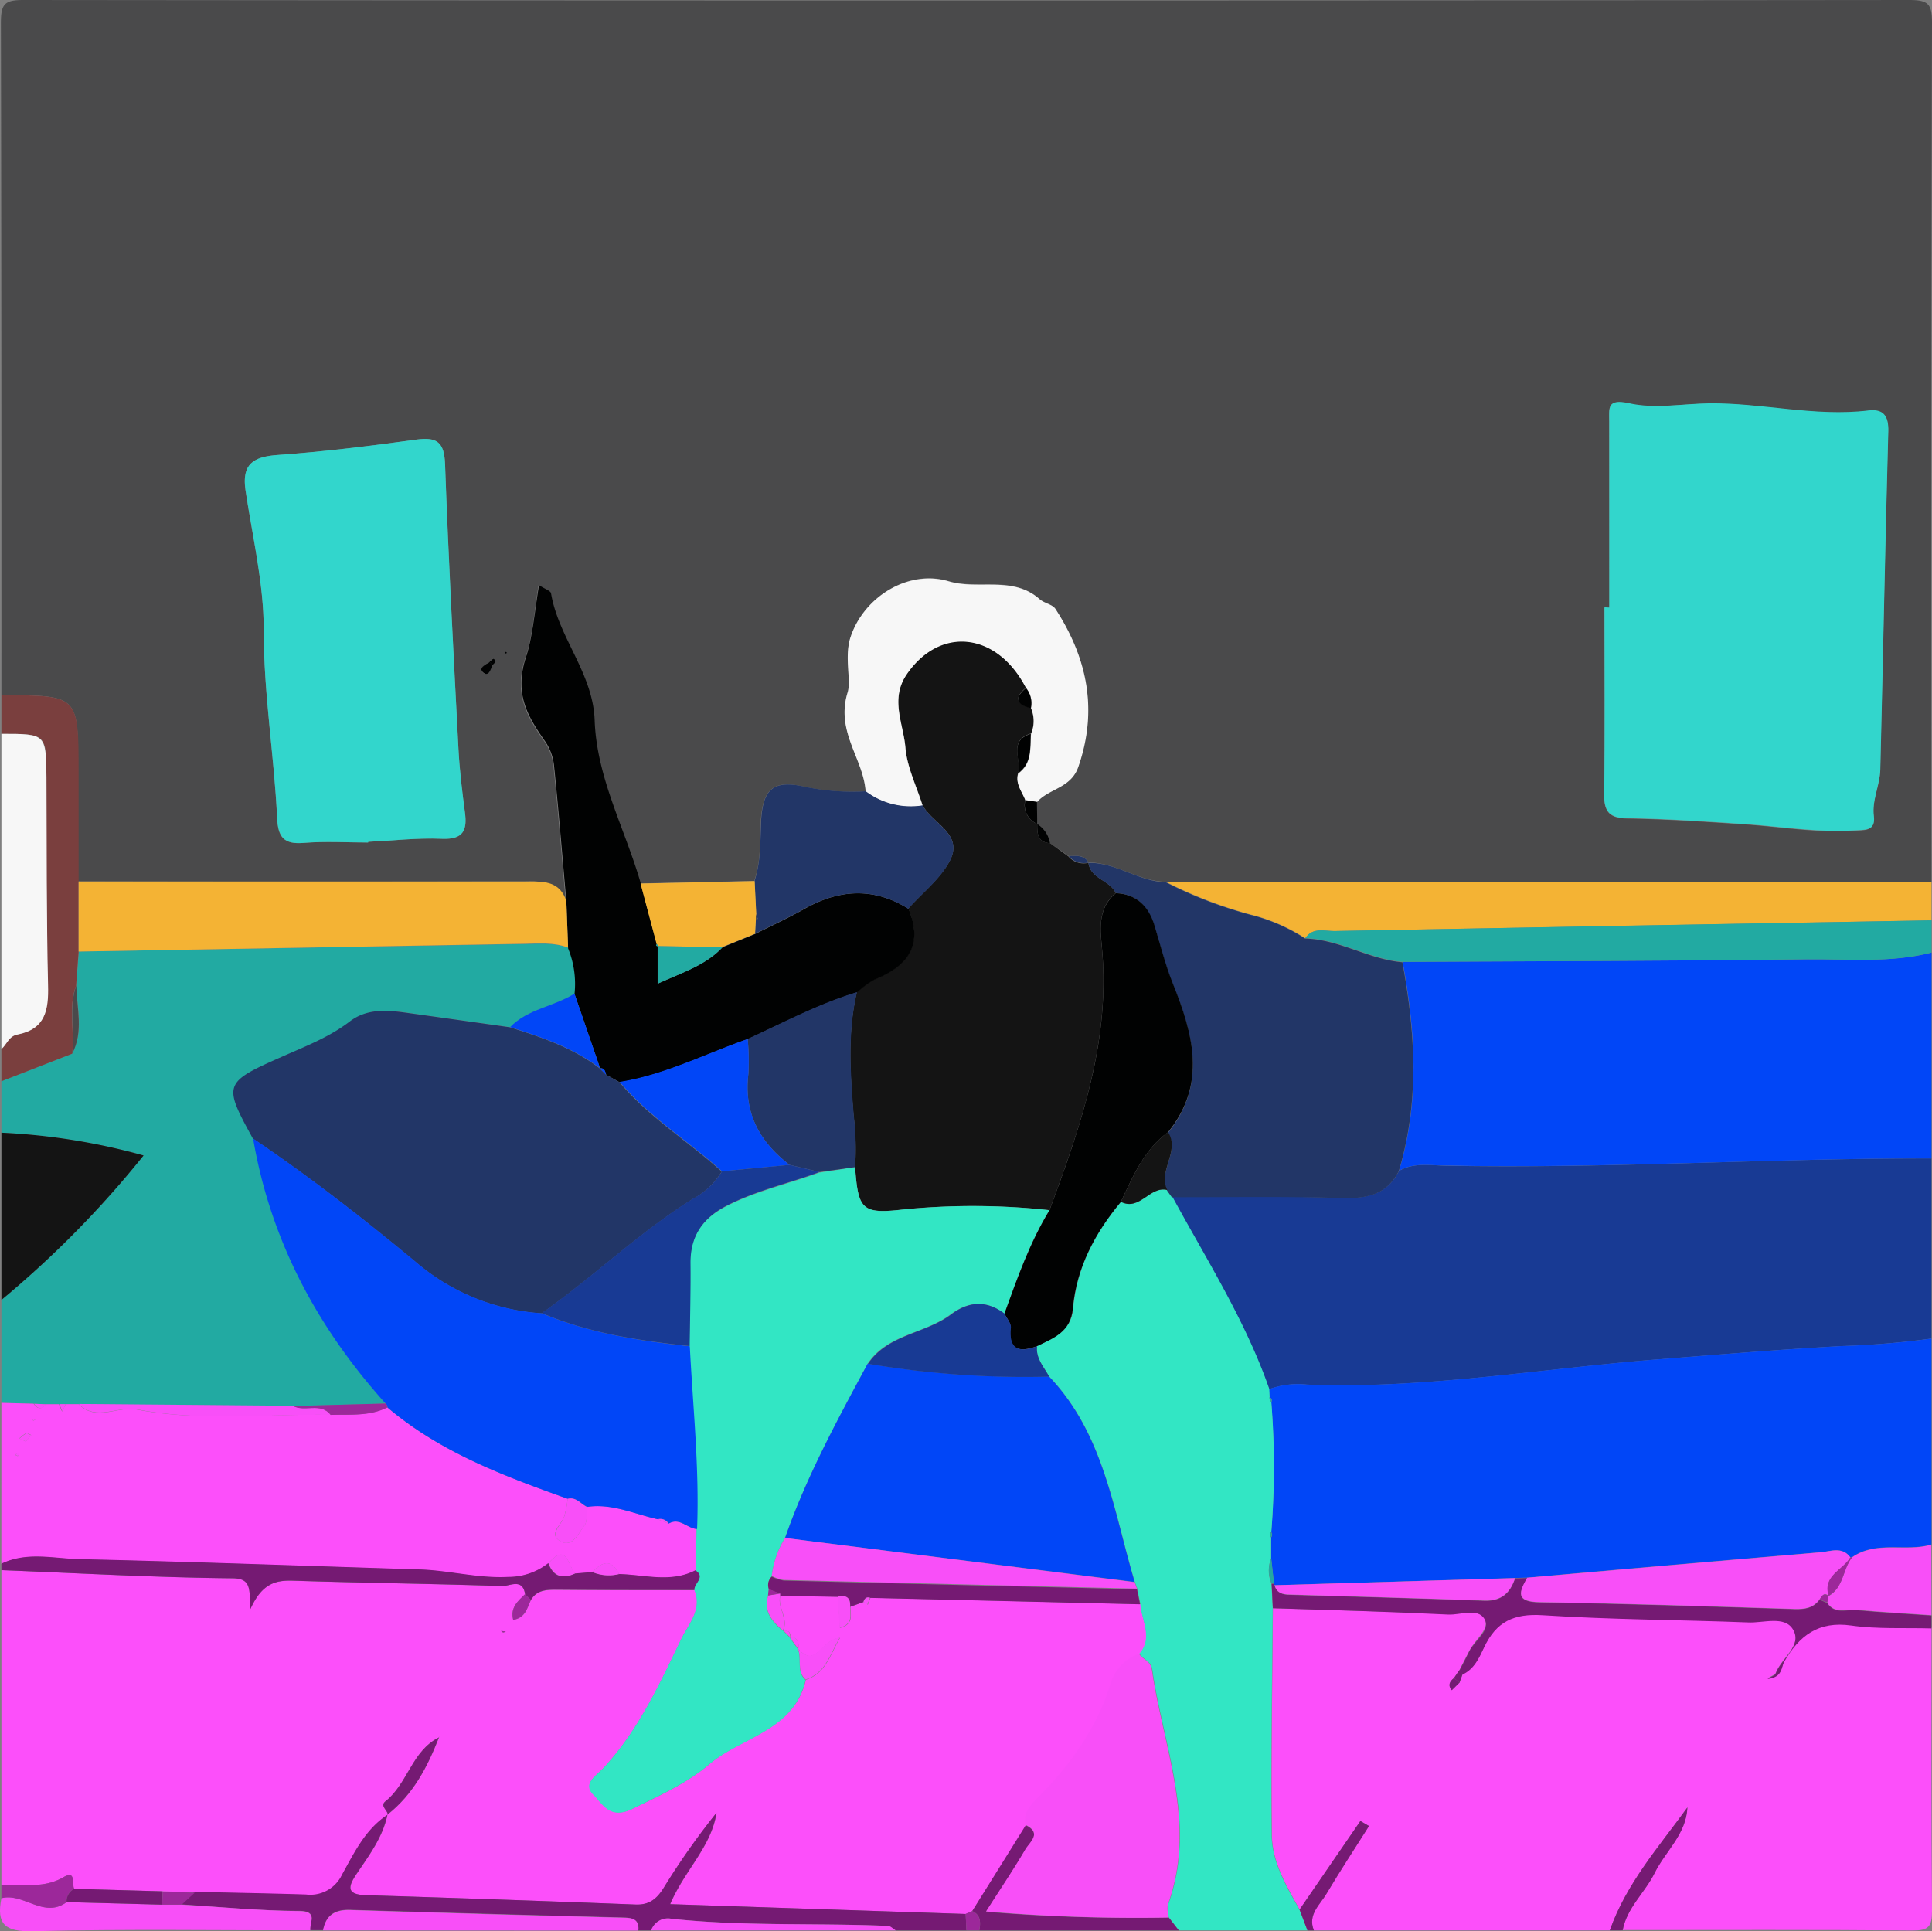 <svg xmlns="http://www.w3.org/2000/svg" viewBox="0 0 300.3 300.22"><rect x="0" y="0" width="300.3" height="300.22" fill="#808080" stroke="none"/><defs><style>.cls-1{fill:#4a4a4b;}.cls-2{fill:#fc4ffa;}.cls-3{fill:#183a94;}.cls-4{fill:#0146f7;}.cls-5{fill:#22aaa2;}.cls-6{fill:#32e6c4;}.cls-7{fill:#f4b334;}.cls-8{fill:#751a73;}.cls-9{fill:#7a3f3e;}.cls-10{fill:#f7f7f7;}.cls-11{fill:#141414;}.cls-12{fill:#f84ff8;}.cls-13{fill:#9c289a;}.cls-14{fill:#32d6cc;}.cls-15{fill:#223667;}.cls-16{fill:#010202;}</style></defs><title>s24</title><g id="Layer_2" data-name="Layer 2"><g id="Layer_1-2" data-name="Layer 1"><path class="cls-1" d="M1,109C1,74.17,1,39.33.92,4.5c0-3,.6-3.59,3.58-3.58q146.5.15,293,0c3,0,3.59.6,3.58,3.58Q300.9,71.25,301,138H182c-4.24-.06-7.76-3-12-3h0c-.73-1.29-2-1-3.12-1L164,132a4.4,4.4,0,0,0-2-3l0,0-.08-3.43c1.85-2.13,5.27-2.14,6.42-5.46,3.09-8.88,1.4-16.93-3.53-24.55-.47-.73-1.75-.89-2.47-1.53-4.18-3.7-9.51-1.4-14.15-2.79C142,89.4,135.09,93.64,133,99.92c-1,3.05.13,6.72-.46,8.62-1.9,6.11,2.45,10.25,2.8,15.39a36.15,36.15,0,0,1-9.33-.66c-5.1-1.24-6.79.28-7,5.8-.1,3,0,5.94-1,8.8l-17.74.38c-2.43-8.42-6.83-16.34-7.15-25.3-.26-7.34-5.6-12.79-6.78-19.73-.07-.42-1-.69-1.87-1.27-.62,4-.94,8-2,11.1-1.87,5.69.12,9.14,2.92,13.13a8.12,8.12,0,0,1,1.4,3.67c.73,7.06,1.3,14.14,1.93,21.21-1-3-3.32-3.13-6-3.12q-34.92.08-69.84,0,0-8.5,0-17C13,109,13,109,1,109Zm75.85-5.17c-.62.41-1.69,1-1,1.64s1.17-.46,1.42-1.18c.3-.28.83-.55.19-1C77.42,103.28,77.07,103.65,76.85,103.83Zm174.07-8.45h-.77c0,9.65.08,19.3-.05,29,0,2.81.85,3.75,3.69,3.79,6,.09,11.95.5,17.91.89,5.77.38,11.5,1.38,17.32,1,1.51-.1,3.26.14,3-2.18-.31-2.56,1-4.86,1-7.32.43-17.52.77-35,1.24-52.55.07-2.41-.78-3.5-3.09-3.22-8.32,1-16.48-1.19-24.75-1.11-4.15,0-8.46.85-12.4,0-3.52-.79-3.13.72-3.13,2.82Q250.92,80.91,250.92,95.38ZM58,131.89v-.11c3.82-.18,7.65-.63,11.45-.47,3.36.14,4-1.33,3.58-4.17-.44-3.28-.83-6.57-1-9.87-.77-14.73-1.55-29.46-2.08-44.2-.12-3.39-1.22-4.25-4.46-3.81-7.16,1-14.35,1.88-21.56,2.39-3.78.27-5.55,1.44-5,5.43,1.08,7.26,2.86,14.54,2.84,21.8,0,9.83,1.62,19.46,2.08,29.19.14,3,1,4.14,4.14,3.88C51.32,131.68,54.66,131.89,58,131.89Zm21.66-29.47-.31-.2,0,.33Z" transform="translate(-0.78 -0.92)"/><path class="cls-2" d="M1,294V245c12,.47,23.9,1.15,35.86,1.27,2.9,0,2.78,1.47,2.76,4.95,1.9-4.3,4.12-4.66,6.82-4.57,10.8.35,21.61.47,32.4.83,1.15,0,3.18-1.28,3.55,1.28-1.09,1.06-2.33,2-1.84,4,1.91-.36,2.16-1.86,2.74-3.08,1-1.69,2.62-1.62,4.31-1.61,7.06.06,14.12,0,21.18.06,1.2,3.05-1,5.25-2.11,7.62-3.38,7-6.65,14.13-12,19.92-1.26,1.36-3.37,2.48-1.57,4.26,1.42,1.41,2.52,3.88,6.06,2.13,4.15-2,8.42-3.95,11.88-6.89,5-4.3,13.15-5.18,15-13.12,3.06-1,3.65-3.61,5.31-6.53-3.08.37-3.78,4.94-6.55,1.63l.07.1c.08-1,0-1.84-1.29-1.8l.05-.34v.34q.13-1.11-1-1l-.12-.07c.87-1.88-.88-3.55-.44-5.4l9,.15.27,4.85c2.18-.56,1.64-2,1.64-3.3l2.07-.74.62.44.42-1.09,42,1c.13,2.6,2,5.23-.13,7.79a7,7,0,0,0-4.37,4.46c-2.14,7-6.26,12.75-11.34,17.87-1.19,1.2-2.35,2.37-1.91,4.27L151.9,298l-1,.46-45.94-1.53c2.26-5.32,6.39-8.9,7.2-14.19a114,114,0,0,0-8.2,11.65c-1.05,1.67-2.21,2.68-4.38,2.6q-20.94-.82-41.89-1.45c-3.11-.1-2.81-1.33-1.46-3.33,1.94-2.88,4.06-5.68,4.79-9.2,4-3.14,6.2-7.41,8-12l.14-.12L69,271c-4.2,2.1-4.85,7.18-8.31,9.93-.94.74.39,1.39.38,2.13-3.48,2.26-5.21,5.94-7.12,9.34a5.44,5.44,0,0,1-5.6,3.08c-5.78-.18-11.56-.28-17.34-.41l-5-.14-13.72-.39c-.4-.78.36-3-1.68-1.79C7.53,294.55,4.23,293.76,1,294Zm78.4-39.47-.74-.07c.11.08.22.21.34.22S79.27,254.58,79.4,254.53Z" transform="translate(-0.78 -0.92)"/><path class="cls-2" d="M251,301H205c-1-2.51,1-4,2-5.76,2.11-3.54,4.37-7,6.57-10.46l-1.34-.78-9.44,13.76c-2-3.62-4.25-7.33-4.31-11.51-.16-11.77.08-23.55.16-35.33,9.1.29,18.19.54,27.29.89,1.92.08,4.63-.92,5.59.67s-1.48,3.3-2.33,5c-.52,1-1.05,2-1.58,3.07l-.82,1.21c-.68.53-1,1.13-.34,1.89l1.22-1.2.48-1.34c1.81-.84,2.58-2.63,3.33-4.21,1.88-4,4.63-5.26,9.11-5,10.62.69,21.28.71,31.92,1.12,2.41.09,5.7-1.1,7,1.12,1.5,2.54-1.87,4.5-2.73,6.88-.07.2-.43.29-1.26.8,2.42-.28,2.1-1.8,2.63-2.73,2.32-4,5.32-6.31,10.4-5.59,4.09.59,8.3.33,12.46.45,0,14.67-.07,29.33.07,44,0,2.5-.56,3.09-3.07,3.07-15-.14-30-.07-45-.07.66-3.51,3.45-5.82,4.94-8.85,1.68-3.42,4.93-6.06,5.12-10.24C258.63,288,253.56,293.72,251,301Z" transform="translate(-0.78 -0.92)"/><path class="cls-3" d="M301,181v28a132.46,132.46,0,0,1-13.86,1.17c-9.59.52-19.17,1.32-28.74,2.08-18.15,1.43-36.18,4.64-54.49,3.91a13.1,13.1,0,0,0-5.88.73c-3.71-10.63-9.75-20.09-15.08-29.9,8.76,0,17.52-.15,26.27.13,3.9.12,7.09-.41,9-4.17,2.31-1.35,4.86-.87,7.3-.82C250.7,182.62,275.84,180.95,301,181Z" transform="translate(-0.78 -0.92)"/><path class="cls-4" d="M198,216.88a13.11,13.11,0,0,1,5.88-.73c18.31.73,36.33-2.48,54.49-3.91,9.58-.76,19.15-1.55,28.74-2.08A132.46,132.46,0,0,0,301,209v32c-4,1.2-8.57-.68-12.36,2h-.26c-1.27-1.73-3-.92-4.6-.79q-22.82,1.92-45.63,3.95l-1.89.06-37.37,1.12-.09-.28-.43-3.89,0-3.27a.66.66,0,0,0,0-.81,126.14,126.14,0,0,0,0-20.18.52.52,0,0,0-.27-.79Z" transform="translate(-0.78 -0.92)"/><path class="cls-5" d="M1,219V203a156,156,0,0,0,22.1-22.46A99.67,99.67,0,0,0,1,177v-8l11-4.28c1.85-3.45.74-7.08.64-10.64l.39-5.24,69.23-1.16c2.31,0,4.64-.27,6.87.59a14.69,14.69,0,0,1,1,7.12c-3.17,2-7.24,2.36-10,5.21q-8.13-1.14-16.27-2.28c-3-.42-6-.59-8.63,1.4-3.08,2.36-6.65,3.76-10.15,5.3-9.5,4.18-9.57,4.36-4.88,12.89,2.7,15.81,9.94,29.35,20.56,41.2l-14.33.39L13,219.21H10l-2,0L6,219.13Z" transform="translate(-0.78 -0.92)"/><path class="cls-4" d="M301,181c-25.16-.05-50.3,1.62-75.47,1.11-2.44,0-5-.53-7.3.82,3.26-10.77,2.58-21.61.57-32.48,21-.12,41.91-.14,62.86-.4,6.45-.08,13,.6,19.35-1.05Z" transform="translate(-0.78 -0.92)"/><path class="cls-6" d="M198.35,239.91q0,1.64,0,3.27a5.21,5.21,0,0,0,.06,3.94l.19,3.8c-.08,11.78-.32,23.55-.16,35.33.06,4.18,2.28,7.89,4.31,11.51L204,301H184l-1.55-2a5.2,5.2,0,0,1-.11-2c4.6-12.54-.69-24.39-2.45-36.49-.21-1.46-1.49-1.61-2-2.54,2.17-2.56.26-5.19.13-7.79l-.48-2.34-.37-1c-3.31-11.12-4.77-23-13.32-31.94-.82-1.5-2.09-2.82-1.89-4.72,2.6-1.27,5.32-2.23,5.64-5.91.55-6.33,3.42-11.72,7.45-16.53,2.93,1.49,4.47-2.53,7.21-1.82l.73,1c5.33,9.81,11.37,19.27,15.08,29.91l.05,1.24a1.19,1.19,0,0,0,.27.79,126.35,126.35,0,0,1,0,20.18A.6.6,0,0,0,198.35,239.91Z" transform="translate(-0.78 -0.92)"/><path class="cls-2" d="M1,219l5,.13c.61.88,1.25.94,1.93.08l2,0,.49,1.15L11,219.2h2c2.76,2.77,6,.27,9,.83,10,1.9,20.1.65,30.16.82,3-.1,6,.26,8.8-1.17,8.22,7,18.1,10.66,28.05,14.22a14.22,14.22,0,0,1-.58,2.88c-.53,1.27-2.44,2.7-.52,3.74s2.78-1.29,3.71-2.48c.51-.66.27-1.91.37-2.89,3.88-.57,7.37,1.12,11,1.93l1.67.67c1.72-1,2.9.77,4.41.84L109,245c-3.89,2.07-8,.71-12,.64-1.2-2.43-2.62-2-4.13-.31l-2.71.22c-1.1-1.26-1.26-4.91-4.13-1.61a10,10,0,0,1-6.27,2.15c-4.68.24-9.16-1-13.76-1.16-17.62-.55-35.24-1.2-52.86-1.6-4-.09-8.21-1.21-12.15.71Zm3.79,6,.84-1c-.26-.12-.6-.39-.77-.31a5.79,5.79,0,0,0-1.08.83Zm1.57-3.46-.71-.06c.11.09.21.25.33.26S6.23,221.6,6.36,221.53Zm-3,5.21-.14.4c.12,0,.31.15.34.11a1.15,1.15,0,0,0,.16-.39Z" transform="translate(-0.78 -0.92)"/><path class="cls-7" d="M182,138H301v6q-46.38.81-92.77,1.66c-1.56,0-3.39-.63-4.57,1.11a28,28,0,0,0-8.46-3.68A66.75,66.75,0,0,1,182,138Z" transform="translate(-0.78 -0.92)"/><path class="cls-5" d="M203.66,146.76c1.19-1.74,3-1.08,4.57-1.11q46.38-.87,92.77-1.66v5c-6.38,1.65-12.9,1-19.35,1.05-21,.26-41.91.29-62.86.4C213.56,150,209,146.89,203.66,146.76Z" transform="translate(-0.78 -0.92)"/><path class="cls-8" d="M61,283c-.73,3.52-2.85,6.32-4.79,9.2-1.34,2-1.64,3.24,1.46,3.33q20.95.64,41.89,1.45c2.17.09,3.33-.92,4.38-2.6a114,114,0,0,1,8.2-11.65c-.81,5.28-4.93,8.87-7.2,14.19l45.94,1.53L151,301H140c-.41-.24-.8-.68-1.22-.7-11.21-.48-22.45.09-33.64-1.11A2.74,2.74,0,0,0,102,301h-2c.15-1.57-.73-1.92-2.1-2q-21.35-.56-42.69-1.2c-2.39-.08-3.77.82-4.21,3.16H49c-.13-1.27,1.32-3-1.8-3-6.07,0-12.14-.6-18.2-1l2-1.95c5.78.13,11.56.23,17.34.41a5.44,5.44,0,0,0,5.6-3.08c1.9-3.41,3.63-7.08,7.11-9.34Z" transform="translate(-0.78 -0.92)"/><path class="cls-9" d="M12,164.72,1,169v-5c.85-.71,1.12-2,2.46-2.25,4.31-.85,4.85-3.78,4.74-7.67C7.9,143.3,8,132.51,8,121.72c0-6.74,0-6.74-7-6.72v-6c12,0,12,0,12,12q0,8.5,0,17,0,5.45,0,10.89l-.39,5.24C11.34,157.57,12.42,161.19,12,164.72Z" transform="translate(-0.78 -0.92)"/><path class="cls-10" d="M1,115c6.91,0,6.92,0,7,6.72.06,10.78,0,21.57.25,32.35.11,3.9-.43,6.82-4.74,7.67C2.12,162,1.85,163.29,1,164Z" transform="translate(-0.78 -0.92)"/><path class="cls-11" d="M1,177a99.67,99.67,0,0,1,22.1,3.54A156,156,0,0,1,1,203Z" transform="translate(-0.78 -0.92)"/><path class="cls-8" d="M198.63,250.92q-.1-1.9-.19-3.8l.37,0,.09.28c.34,1.17,1.23,1.41,2.31,1.44,10.11.29,20.22.57,30.32.93,2.59.09,4-1.19,4.74-3.48l1.88-.06c-1.25,2.21-1.85,3.73,1.9,3.79,13.21.2,26.42.65,39.63,1.06,1.59.05,2.94-.13,3.92-1.49l1.19.52c1.13,1.8,2.94,1,4.47,1.11,3.9.35,7.82.57,11.73.84v2c-4.16-.12-8.37.13-12.46-.45-5.08-.73-8.08,1.57-10.4,5.59-.54.93-.22,2.45-2.63,2.73.82-.51,1.19-.6,1.26-.8.85-2.38,4.22-4.33,2.73-6.88-1.31-2.23-4.61-1-7-1.12-10.64-.41-21.3-.43-31.92-1.12-4.48-.29-7.23,1-9.11,5-.75,1.58-1.52,3.37-3.33,4.21l-.53-.57c.53-1,1.07-2,1.58-3.07.85-1.7,3.38-3.26,2.33-5s-3.67-.6-5.59-.67C216.82,251.46,207.72,251.21,198.63,250.92Z" transform="translate(-0.78 -0.92)"/><path class="cls-8" d="M1,244c3.95-1.92,8.12-.8,12.15-.71,17.62.4,35.24,1.05,52.86,1.6,4.6.14,9.08,1.41,13.76,1.16A10,10,0,0,0,86,243.91c.76,2.12,2.2,2.5,4.13,1.61l2.71-.22a6.57,6.57,0,0,0,4.13.31c4,.07,8.07,1.43,12-.64,1.62,1.14-.37,2.06-.18,3.12-7.06,0-14.12,0-21.19-.06-1.68,0-3.3-.08-4.31,1.61l-.89-.89c-.37-2.57-2.41-1.24-3.55-1.28-10.8-.36-21.61-.48-32.4-.83-2.7-.09-4.93.27-6.82,4.57,0-3.48.14-4.92-2.76-4.95C24.9,246.15,13,245.47,1,245Z" transform="translate(-0.78 -0.92)"/><path class="cls-12" d="M29,297c6.07.35,12.14.95,18.2,1,3.12,0,1.67,1.77,1.8,3-14.36,0-28.73-.22-43.09.13C1.57,301.24.19,300.07,1,296c3.44-.9,6.58,3.22,10.13.61L26,297Z" transform="translate(-0.78 -0.92)"/><path class="cls-12" d="M301,252c-3.91-.27-7.83-.49-11.73-.84-1.52-.14-3.34.69-4.47-1.11l.18-1,0,0c2.36-1.29,2.19-4.11,3.63-6,3.79-2.69,8.33-.81,12.36-2Z" transform="translate(-0.78 -0.92)"/><path class="cls-12" d="M51,301c.44-2.34,1.82-3.23,4.21-3.16q21.34.68,42.69,1.2c1.37,0,2.25.39,2.1,2Z" transform="translate(-0.78 -0.92)"/><path class="cls-8" d="M182.45,299l1.55,2H153c.21-1.22.26-2.38-1.1-3l8.31-13.34c2.59,1.28.61,2.67-.05,3.8-1.83,3.12-3.86,6.13-6.11,9.65A277.26,277.26,0,0,0,182.45,299Z" transform="translate(-0.78 -0.92)"/><path class="cls-8" d="M251,301c2.56-7.28,7.63-13,12.06-19.1-.19,4.19-3.44,6.82-5.12,10.24-1.49,3-4.29,5.34-4.94,8.85Z" transform="translate(-0.78 -0.92)"/><path class="cls-12" d="M102,301a2.74,2.74,0,0,1,3.14-1.8c11.19,1.2,22.43.63,33.64,1.11.41,0,.81.45,1.22.7Z" transform="translate(-0.78 -0.92)"/><path class="cls-8" d="M204,301l-1.22-3.24L212.23,284l1.34.78c-2.2,3.48-4.46,6.93-6.57,10.46-1,1.75-3,3.25-2,5.76Z" transform="translate(-0.78 -0.92)"/><path class="cls-13" d="M11.13,296.61C7.58,299.22,4.44,295.1,1,296v-2c3.23-.24,6.53.55,9.64-1.26,2-1.18,1.28,1,1.68,1.79A2.18,2.18,0,0,0,11.13,296.61Z" transform="translate(-0.78 -0.92)"/><path class="cls-13" d="M151.9,298c1.36.65,1.31,1.81,1.1,3h-2l-.13-2.57Z" transform="translate(-0.78 -0.92)"/><path class="cls-14" d="M250.92,95.38q0-14.47,0-28.94c0-2.1-.39-3.61,3.13-2.82,3.94.88,8.25.07,12.4,0,8.27-.09,16.43,2.12,24.75,1.11,2.3-.28,3.15.81,3.09,3.22-.48,17.52-.81,35-1.24,52.55-.06,2.46-1.34,4.76-1,7.32.28,2.32-1.47,2.08-3,2.18-5.82.37-11.55-.63-17.32-1-6-.39-11.94-.81-17.91-.89-2.85,0-3.73-1-3.69-3.79.14-9.65.05-19.3.05-29Z" transform="translate(-0.78 -0.92)"/><path class="cls-11" d="M164,132l2.84,2.05a3.11,3.11,0,0,0,3.12,1h0c.35,2.53,3.34,2.67,4.25,4.7-2.71,2.22-2.46,5.34-2.18,8.24,1.43,14.52-3.21,27.81-8.13,41.05a110.07,110.07,0,0,0-22.81-.1c-6.37.74-6.92-.06-7.4-6.6a42.83,42.83,0,0,0-.23-7.91c-.53-6.42-1-12.89.49-19.28a13.92,13.92,0,0,1,2.72-2c5.16-2.08,7.65-5.35,5.28-11,2.21-2.47,5-4.64,6.49-7.49,2.1-4.13-2.74-5.72-4.26-8.57-.94-3-2.42-5.93-2.67-9-.31-3.74-2.42-7.55.2-11.39,5.15-7.56,14.05-6.6,18.55,2.11-1.87,1.56-1.53,2.59.77,3.13a5.06,5.06,0,0,1,0,4c-3.62,1.09-1.4,4.07-2,6.14-.48,1.62.62,2.81,1.12,4.17A3.16,3.16,0,0,0,162,129l0,0C162,130.41,162,131.87,164,132Z" transform="translate(-0.78 -0.92)"/><path class="cls-14" d="M58,131.89c-3.33,0-6.67-.21-10,.06-3.09.26-4-.91-4.14-3.88-.46-9.74-2.11-19.36-2.08-29.19,0-7.27-1.76-14.54-2.84-21.8-.59-4,1.18-5.16,5-5.43,7.21-.51,14.4-1.41,21.56-2.39,3.23-.44,4.33.42,4.46,3.81.53,14.74,1.31,29.47,2.08,44.2.17,3.3.57,6.59,1,9.87.38,2.84-.22,4.31-3.58,4.17-3.8-.16-7.63.29-11.45.47Z" transform="translate(-0.78 -0.92)"/><path class="cls-15" d="M174.21,139.75c-.91-2-3.9-2.16-4.25-4.69,4.28-.1,7.8,2.89,12,3a66.75,66.75,0,0,0,13.21,5.08,28,28,0,0,1,8.46,3.68c5.31.13,9.9,3.25,15.13,3.69,2,10.87,2.69,21.71-.57,32.48-1.91,3.76-5.1,4.29-9,4.17-8.75-.27-17.51-.11-26.27-.13l-.72-1c-1.49-3,2-6,.12-9,6.09-7.54,3.91-15.3.73-23.17-1.17-2.9-1.9-6-2.84-9S177.47,139.92,174.21,139.75Z" transform="translate(-0.78 -0.92)"/><path class="cls-16" d="M142,142.2c2.37,5.65-.13,8.92-5.28,11a13.94,13.94,0,0,0-2.72,2c-5.92,1.81-11.37,4.7-17,7.27-6.61,2.32-12.9,5.57-19.91,6.69L95,168c-.17-.53-.29-1.1-1-1l.08.07-4-11.62a14.67,14.67,0,0,0-1-7.11L88.81,141c-.63-7.07-1.2-14.15-1.93-21.21a8.12,8.12,0,0,0-1.4-3.67c-2.8-4-4.79-7.44-2.92-13.13,1-3.07,1.33-7.07,2-11.1.89.59,1.8.86,1.87,1.27,1.18,6.95,6.52,12.39,6.78,19.73.32,9,4.72,16.87,7.15,25.3l2.51,9.45-.06.24.24.11L103,148v5.84c3.86-1.76,7.44-2.84,10.09-5.67l5.09-2.07c2.49-1.25,5-2.41,7.47-3.79C131.07,139.18,136.49,138.76,142,142.2Z" transform="translate(-0.78 -0.92)"/><path class="cls-7" d="M88.81,141l.27,7.23c-2.23-.87-4.56-.64-6.87-.6L13,148.84q0-5.45,0-10.89,34.92,0,69.84,0C85.49,137.91,87.85,138,88.81,141Z" transform="translate(-0.78 -0.92)"/><path class="cls-10" d="M160.26,107.88c-4.49-8.72-13.39-9.67-18.55-2.11-2.62,3.84-.51,7.65-.2,11.39.25,3,1.73,6,2.67,9a11.62,11.62,0,0,1-8.85-2.2c-.35-5.14-4.69-9.28-2.8-15.39.59-1.89-.56-5.56.46-8.62,2.09-6.28,9-10.52,15.24-8.66,4.64,1.39,10-.91,14.15,2.79.72.64,2,.79,2.47,1.53,4.93,7.62,6.62,15.67,3.53,24.55-1.16,3.32-4.57,3.33-6.42,5.46l-1.8-.27c-.5-1.36-1.6-2.55-1.12-4.17,2.18-1.55,1.85-3.92,2-6.14a5.06,5.06,0,0,0,0-4A3.71,3.71,0,0,0,160.26,107.88Z" transform="translate(-0.78 -0.92)"/><path class="cls-15" d="M135.34,123.92a11.62,11.62,0,0,0,8.85,2.2c1.52,2.86,6.37,4.45,4.26,8.58-1.46,2.86-4.28,5-6.49,7.49-5.47-3.44-10.89-3-16.35.1-2.42,1.38-5,2.53-7.47,3.79l.12-2.07c.1-.1.3-.21.29-.29a4,4,0,0,0-.24-.73l-.25-5.13c.94-2.87.89-5.83,1-8.8.18-5.52,1.87-7,7-5.8A36.15,36.15,0,0,0,135.34,123.92Z" transform="translate(-0.78 -0.92)"/><path class="cls-7" d="M118.26,144l-.12,2.07L113,148.15,103,148l.05.07,0-.23-.2-.12-2.51-9.45,17.74-.38.25,5.12Z" transform="translate(-0.78 -0.92)"/><path class="cls-16" d="M164,132c-2-.13-2-1.59-2-3A4.4,4.4,0,0,1,164,132Z" transform="translate(-0.78 -0.92)"/><path class="cls-16" d="M160.16,125.3l1.8.27L162,129A3.16,3.16,0,0,1,160.16,125.3Z" transform="translate(-0.78 -0.92)"/><path class="cls-15" d="M170,135a3.11,3.11,0,0,1-3.12-1C168,134,169.23,133.75,170,135Z" transform="translate(-0.78 -0.92)"/><path class="cls-16" d="M77.31,104.3c-.25.72-.6,1.87-1.42,1.17s.34-1.23,1-1.64Z" transform="translate(-0.78 -0.92)"/><path class="cls-16" d="M76.85,103.83c.22-.18.57-.56.65-.51.64.42.11.69-.19,1Z" transform="translate(-0.78 -0.92)"/><polygon class="cls-16" points="78.87 101.5 78.53 101.63 78.56 101.3 78.87 101.5"/><path class="cls-6" d="M133.69,182.35c.48,6.54,1,7.34,7.4,6.6a110.07,110.07,0,0,1,22.81.1c-3.08,5-5,10.55-7,16.07-2.85-2.15-5.62-1.91-8.42.16-4,3-9.75,3-12.83,7.61-4.75,8.82-9.54,17.61-12.85,27.11a14.36,14.36,0,0,0-2.07,6,1.81,1.81,0,0,0-.43,2l-.12,1c-.78,2.45.61,4,2.27,5.42l.13.07,1,1v-.34l-.05.34,1.29,1.8-.07-.1c.76,1.55-.27,3.55,1.24,4.9-1.82,7.94-9.92,8.83-15,13.12-3.46,2.94-7.73,4.84-11.88,6.89-3.54,1.74-4.65-.72-6.06-2.13-1.79-1.78.31-2.9,1.57-4.26,5.36-5.79,8.63-12.91,12-19.92,1.14-2.36,3.3-4.56,2.11-7.62-.19-1.05,1.8-2,.18-3.12l.14-6.37c.37-9.5-.65-18.94-1.13-28.41.05-4.29.18-8.58.13-12.86s1.9-7.09,5.68-9c4.59-2.35,9.6-3.44,14.38-5.2Z" transform="translate(-0.78 -0.92)"/><path class="cls-12" d="M182.45,299a277.26,277.26,0,0,1-28.4-.95c2.25-3.52,4.28-6.53,6.11-9.65.66-1.12,2.64-2.52.05-3.8-.43-1.9.73-3.07,1.91-4.27,5.08-5.12,9.2-10.83,11.34-17.87a7,7,0,0,1,4.37-4.46c.55.94,1.83,1.08,2,2.54,1.76,12.1,7.05,23.95,2.45,36.49A5.2,5.2,0,0,0,182.45,299Z" transform="translate(-0.78 -0.92)"/><path class="cls-8" d="M120.31,248a1.81,1.81,0,0,1,.43-2,6.73,6.73,0,0,0,1.85.62q27.45.71,54.91,1.35l.48,2.34-42-1c-.59-.17-.88.14-1,.65l-2.06.74c.11-1.44-.64-1.82-1.91-1.55l-9-.15v-.34Z" transform="translate(-0.78 -0.92)"/><path class="cls-8" d="M69,271c-1.78,4.59-4,8.85-8,12l.08.07c0-.74-1.31-1.39-.38-2.13,3.46-2.75,4.1-7.83,8.31-9.93Z" transform="translate(-0.78 -0.92)"/><path class="cls-8" d="M11.13,296.61a2.18,2.18,0,0,1,1.19-2.07l13.72.39L26,297Z" transform="translate(-0.78 -0.92)"/><path class="cls-12" d="M126,262c-1.51-1.36-.48-3.36-1.24-4.9,2.77,3.31,3.47-1.26,6.55-1.63C129.64,258.4,129.05,261,126,262Z" transform="translate(-0.78 -0.92)"/><path class="cls-12" d="M131,249.11c1.27-.27,2,.1,1.91,1.55,0,1.26.54,2.74-1.64,3.3Z" transform="translate(-0.78 -0.92)"/><path class="cls-12" d="M122.46,254.37c-1.66-1.43-3.05-3-2.27-5.42l1.85-.31V249C121.58,250.82,123.33,252.49,122.46,254.37Z" transform="translate(-0.78 -0.92)"/><path class="cls-13" d="M83.29,249.64c-.57,1.23-.82,2.73-2.74,3.08-.49-1.92.75-2.91,1.84-4Z" transform="translate(-0.78 -0.92)"/><path class="cls-13" d="M26,297l.06-2,5,.14L29,297Z" transform="translate(-0.78 -0.92)"/><path class="cls-12" d="M135,249.93c.16-.51.45-.82,1-.65l-.42,1.09Z" transform="translate(-0.78 -0.92)"/><path class="cls-13" d="M79.4,254.53c-.13.06-.27.16-.4.15s-.23-.14-.34-.22Z" transform="translate(-0.78 -0.92)"/><path class="cls-12" d="M124.82,257.2l-1.29-1.8C124.85,255.36,124.9,256.24,124.82,257.2Z" transform="translate(-0.78 -0.92)"/><path class="cls-12" d="M123.57,255.41l-1-1Q123.7,254.3,123.57,255.41Z" transform="translate(-0.78 -0.92)"/><polygon class="cls-8" points="68.21 270.07 68.32 269.95 68.18 270.07 68.21 270.07"/><path class="cls-8" d="M227.65,262.47l-1.22,1.2c-.65-.77-.33-1.36.34-1.89Z" transform="translate(-0.78 -0.92)"/><path class="cls-8" d="M228.12,261.13l-.48,1.34-.87-.69.82-1.21Z" transform="translate(-0.78 -0.92)"/><path class="cls-12" d="M283.61,249.54c-1,1.36-2.33,1.54-3.92,1.49-13.21-.42-26.42-.86-39.63-1.06-3.75-.06-3.16-1.58-1.9-3.79q22.81-2,45.63-3.95c1.55-.13,3.32-.94,4.6.79-1.14,2-4.31,2.8-3.36,5.95l0,0C284.21,248.37,284,249.09,283.61,249.54Z" transform="translate(-0.78 -0.92)"/><path class="cls-12" d="M236.27,246.24c-.75,2.29-2.15,3.57-4.74,3.48-10.11-.35-20.21-.63-30.32-.93-1.08,0-2-.27-2.31-1.44Z" transform="translate(-0.78 -0.92)"/><path class="cls-13" d="M285,249c-.95-3.15,2.22-4,3.36-5.95h.27C287.2,244.86,287.37,247.68,285,249Z" transform="translate(-0.78 -0.92)"/><path class="cls-5" d="M198.8,247.07l-.37,0a5.23,5.23,0,0,1-.06-3.94Q198.58,245.13,198.8,247.07Z" transform="translate(-0.78 -0.92)"/><path class="cls-5" d="M198.35,218.91a1.19,1.19,0,0,1-.27-.79A.52.52,0,0,1,198.35,218.91Z" transform="translate(-0.78 -0.92)"/><path class="cls-5" d="M198.35,239.91a.6.6,0,0,1,0-.82A.66.66,0,0,1,198.35,239.91Z" transform="translate(-0.78 -0.92)"/><path class="cls-15" d="M95,168l2.06,1.14c4.58,5.46,10.67,9.19,15.9,13.9a11.74,11.74,0,0,1-4.59,4.33c-8.32,5.21-15.38,12.1-23.4,17.72a33.41,33.41,0,0,1-19.49-7.9c-8.17-6.79-16.57-13.32-25.39-19.27-4.68-8.53-4.61-8.71,4.88-12.89,3.5-1.54,7.07-2.94,10.15-5.3,2.6-2,5.61-1.81,8.63-1.4q8.14,1.13,16.27,2.28c4.94,1.56,9.84,3.19,14,6.41l-.08-.07Z" transform="translate(-0.78 -0.92)"/><path class="cls-4" d="M40.12,177.9c8.82,5.95,17.21,12.48,25.39,19.27A33.4,33.4,0,0,0,85,205.07c7.35,3.08,15.12,4.29,23,5.13.48,9.46,1.5,18.91,1.13,28.41-1.51-.08-2.69-1.86-4.41-.84a1.47,1.47,0,0,0-1.67-.67c-3.64-.81-7.13-2.5-11-1.93-1-.46-1.66-1.59-3-1.25-9.95-3.56-19.84-7.24-28.05-14.22a.77.77,0,0,0-.29-.6C50.06,207.25,42.82,193.7,40.12,177.9Z" transform="translate(-0.78 -0.92)"/><path class="cls-4" d="M94.07,167c-4.18-3.22-9.08-4.85-14-6.41,2.75-2.85,6.81-3.18,10-5.21Z" transform="translate(-0.78 -0.92)"/><path class="cls-12" d="M52.18,220.87C42.12,220.7,32,221.95,22,220c-3-.56-6.21,1.93-9-.83l33.3.28C48.16,220.48,50.6,218.86,52.18,220.87Z" transform="translate(-0.78 -0.92)"/><path class="cls-13" d="M52.18,220.87c-1.58-2-4-.39-5.83-1.38l14.34-.39a.77.77,0,0,1,.3.61C58.18,221.13,55.15,220.77,52.18,220.87Z" transform="translate(-0.78 -0.92)"/><path class="cls-1" d="M12,164.72c.46-3.53-.62-7.16.65-10.64C12.69,157.65,13.81,161.28,12,164.72Z" transform="translate(-0.78 -0.92)"/><path class="cls-12" d="M11,219.2l-.51,1.13L10,219.19Z" transform="translate(-0.78 -0.92)"/><path class="cls-12" d="M8,219.22c-.68.86-1.32.8-1.93-.08Z" transform="translate(-0.78 -0.92)"/><path class="cls-4" d="M122.81,240c3.31-9.5,8.1-18.29,12.85-27.11a145.56,145.56,0,0,0,28.16,2c8.55,8.94,10,20.82,13.32,31.94Z" transform="translate(-0.78 -0.92)"/><path class="cls-16" d="M156.91,205.12c2-5.52,3.92-11,7-16.07,4.92-13.24,9.56-26.53,8.13-41.05-.29-2.9-.54-6,2.18-8.24,3.26.17,5.1,2.06,6,5s1.67,6.07,2.84,9c3.17,7.87,5.36,15.63-.73,23.17-3.75,2.73-5.44,6.85-7.34,10.84-4,4.81-6.9,10.21-7.45,16.53-.32,3.68-3,4.64-5.64,5.91-2.8,1-4.42.53-4.06-2.94C157.93,206.58,157.24,205.83,156.91,205.12Z" transform="translate(-0.78 -0.92)"/><path class="cls-12" d="M122.81,240l54.32,6.87.37,1q-27.45-.66-54.91-1.35a6.73,6.73,0,0,1-1.85-.62A14.36,14.36,0,0,1,122.81,240Z" transform="translate(-0.78 -0.92)"/><path class="cls-3" d="M156.91,205.12c.34.71,1,1.46,1,2.13-.36,3.47,1.26,4,4.06,2.94-.2,1.91,1.07,3.23,1.89,4.73a145.6,145.6,0,0,1-28.16-2c3.08-4.56,8.81-4.64,12.83-7.6C151.29,203.21,154.06,203,156.91,205.12Z" transform="translate(-0.78 -0.92)"/><path class="cls-11" d="M175,187.75c1.9-4,3.59-8.11,7.34-10.84,1.9,3-1.62,6-.12,9C179.49,185.22,177.95,189.24,175,187.75Z" transform="translate(-0.78 -0.92)"/><path class="cls-12" d="M89,233.92c1.31-.34,2,.78,3,1.25-.1,1,.14,2.23-.37,2.89-.93,1.19-1.86,3.49-3.71,2.48s0-2.48.52-3.74A14.22,14.22,0,0,0,89,233.92Z" transform="translate(-0.78 -0.92)"/><path class="cls-12" d="M90.17,245.52c-1.93.88-3.37.5-4.13-1.61C88.91,240.61,89.07,244.26,90.17,245.52Z" transform="translate(-0.78 -0.92)"/><path class="cls-12" d="M97,245.61a6.57,6.57,0,0,1-4.13-.31C94.38,243.65,95.8,243.18,97,245.61Z" transform="translate(-0.78 -0.92)"/><path class="cls-12" d="M4.79,225l-1-.43a5.79,5.79,0,0,1,1.08-.83c.17-.08.51.2.77.31Z" transform="translate(-0.78 -0.92)"/><path class="cls-12" d="M6.36,221.53c-.13.07-.26.2-.38.19s-.22-.17-.33-.26Z" transform="translate(-0.78 -0.92)"/><path class="cls-12" d="M3.39,226.73l.35.12a1.15,1.15,0,0,1-.16.39s-.22-.07-.34-.11Z" transform="translate(-0.78 -0.92)"/><path class="cls-12" d="M103,237.1a1.47,1.47,0,0,1,1.67.67Z" transform="translate(-0.78 -0.92)"/><path class="cls-13" d="M283.61,249.54c.35-.45.6-1.17,1.37-.52l-.18,1Z" transform="translate(-0.78 -0.92)"/><path class="cls-15" d="M133.69,182.35l-5.53.76L123.5,182c-4.66-3.57-7.14-8.08-6.4-14.14a37.17,37.17,0,0,0-.11-5.44c5.59-2.56,11-5.46,17-7.27-1.51,6.39-1,12.86-.49,19.29A42.83,42.83,0,0,1,133.69,182.35Z" transform="translate(-0.78 -0.92)"/><path class="cls-16" d="M161,115c-.13,2.22.2,4.58-2,6.14C159.63,119.06,157.41,116.09,161,115Z" transform="translate(-0.78 -0.92)"/><path class="cls-16" d="M160.26,107.88A3.71,3.71,0,0,1,161,111C158.73,110.47,158.39,109.44,160.26,107.88Z" transform="translate(-0.78 -0.92)"/><path class="cls-4" d="M117,162.43a37.17,37.17,0,0,1,.11,5.44c-.74,6.06,1.74,10.57,6.4,14.14L113,183c-5.23-4.72-11.32-8.45-15.9-13.9C104.09,168,110.38,164.74,117,162.43Z" transform="translate(-0.78 -0.92)"/><path class="cls-5" d="M103,148l10.09.17c-2.65,2.83-6.23,3.91-10.09,5.67Z" transform="translate(-0.78 -0.92)"/><polygon class="cls-5" points="102.04 146.78 102.25 146.9 102.23 147.13 101.98 147.02 102.04 146.78"/><path class="cls-4" d="M95,168l-1-1C94.74,166.87,94.86,167.45,95,168Z" transform="translate(-0.78 -0.92)"/><path class="cls-1" d="M118.26,144l0-1a4,4,0,0,1,.24.73C118.56,143.8,118.36,143.91,118.26,144Z" transform="translate(-0.78 -0.92)"/><path class="cls-3" d="M113,183l10.51-1,4.66,1.11c-4.78,1.76-9.79,2.85-14.38,5.2-3.78,1.93-5.72,4.74-5.68,9s-.08,8.57-.13,12.86c-7.85-.84-15.62-2-23-5.13,8-5.62,15.08-12.51,23.4-17.72A11.74,11.74,0,0,0,113,183Z" transform="translate(-0.78 -0.92)"/><path class="cls-13" d="M122,248.63l-1.85.31.12-1Z" transform="translate(-0.78 -0.92)"/></g></g></svg>